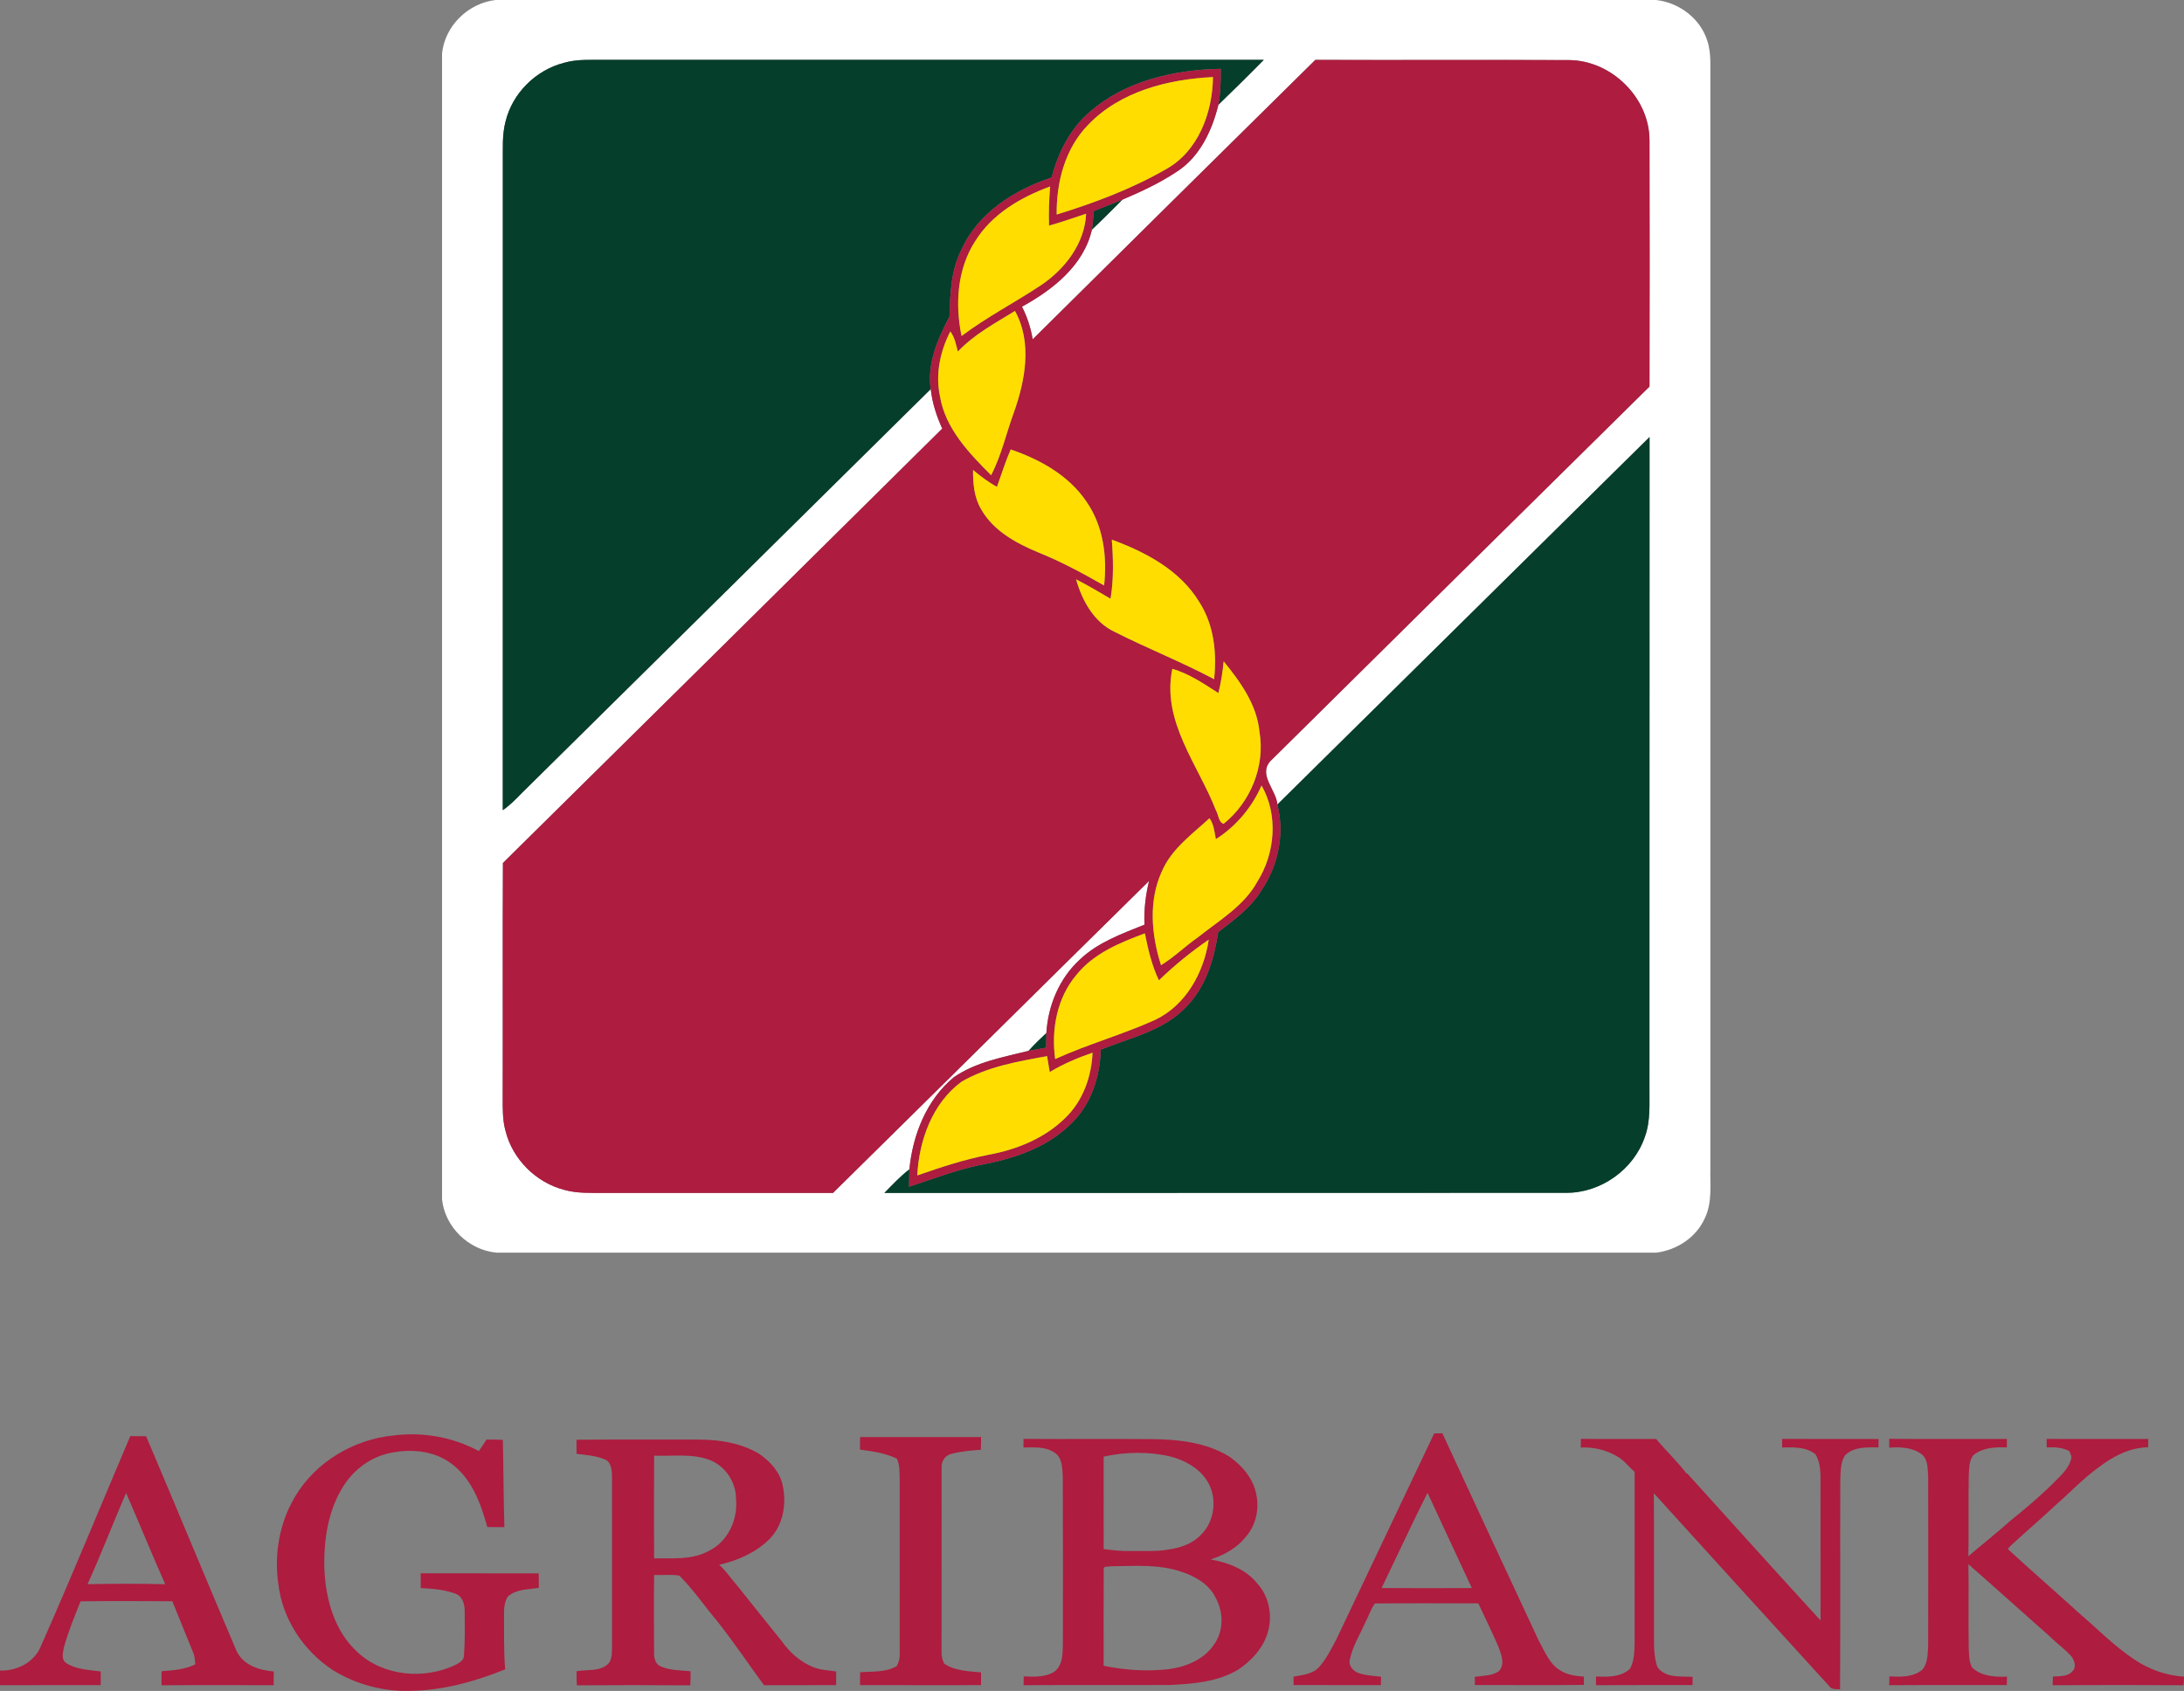 <?xml version="1.0" encoding="UTF-8"?>
<svg id="Layer_2" data-name="Layer 2" xmlns="http://www.w3.org/2000/svg" viewBox="0 0 1175.6 910.35">
  <rect x="0" y="0" width="1175.6" height="910.35" fill="#808080" stroke="none"/>
  <defs>
    <style>
      .cls-1 {
        fill: #fff;
      }

      .cls-1, .cls-2, .cls-3, .cls-4 {
        stroke-width: 0px;
      }

      .cls-2 {
        fill: #ae1c3f;
      }

      .cls-3 {
        fill: #053e2b;
      }

      .cls-4 {
        fill: #fd0;
      }
    </style>
  </defs>
  <g id="Layer_1-2" data-name="Layer 1">
    <g>
      <g>
        <path class="cls-1" d="m266.75,0h624.68c12.39,1.35,23.83,9.95,27.59,21.98,2.31,7,1.47,14.5,1.63,21.74-.04,194.96-.02,389.93,0,584.89-.22,9.21,1.17,19.02-3.14,27.57-4.66,10.15-14.96,16.81-25.88,18.2H267.12c-14.9-1.45-27.61-13.75-29.18-28.71V28.87c1.47-14.9,14.02-27.15,28.81-28.87Zm36.9,33.8c-15.2,3.86-27.87,16.39-31.53,31.67-1.91,7.22-1.37,14.74-1.45,22.14.04,116.18-.06,232.38-.02,348.57,3.84-2.61,7.04-5.97,10.27-9.25,73.35-72.49,146.75-144.94,220.08-217.46.8,7.38,3.12,14.5,6.19,21.25-78.8,78-157.56,156.01-236.47,233.87-.22,42.07,0,84.17-.12,126.26,0,6.01-.12,12.14,1.51,17.98,3.78,15.2,16.31,27.73,31.43,31.69,7.08,2.05,14.52,1.65,21.8,1.71,41-.02,82.02-.02,123.04,0,56.78-55.92,113.35-112.06,170.15-167.98-1.87,7.72-2.82,15.62-2.47,23.55-12.17,4.91-25.03,9.47-34.71,18.7-11.1,10.09-17.25,24.81-18.1,39.63-3.32,3.06-6.54,6.25-9.59,9.59-13.75,3.46-28.37,5.99-40.24,14.22-14.66,12.1-22.12,31.01-23.91,49.57-4.91,3.76-9.13,8.32-13.45,12.71,122.31-.08,244.59.06,366.9-.06,18.68.16,36.54-12.53,42.49-30.24,3.16-8.67,2.31-18,2.43-27.04,0-116.56.04-233.09.06-349.63-66.8,65.91-133.53,131.93-200.33,197.84-.66-7.84-10.28-15.82-3.96-23.18,68-67.34,136.11-134.6,204.25-201.82.06-44.22.14-88.43,0-132.65-.06-22.82-20.35-42.81-43.07-43.11-45.6-.22-91.21.06-136.83-.12-50.79,50.05-101.46,100.24-152.13,150.43-.97-6.13-2.94-12.06-5.75-17.59,16.55-9.09,33.16-22.08,37.64-41.44,5.59-5.27,11.04-10.72,16.43-16.17,9.97-4.26,19.87-8.83,28.93-14.84,12.59-7.88,19.28-22.26,22.72-36.21,8.24-7.98,16.41-16.01,24.45-24.21-118.25,0-236.49.02-354.74,0-7.3.06-14.76-.46-21.88,1.57Z"/>
        <path class="cls-3" d="m303.65,33.8c7.12-2.03,14.58-1.51,21.88-1.57,118.25.02,236.49,0,354.74,0-8.04,8.2-16.21,16.23-24.45,24.21,1.17-6.39,1.33-12.91,1.29-19.4-24.95.5-51.27,6.39-70.5,23.2-10.62,9.09-17.07,21.96-20.53,35.31-20.05,6.66-39.73,19.04-48.62,38.99-5.63,11.08-6.01,23.65-6.35,35.79-6.27,12.08-12.12,25.11-10.13,39.15-73.33,72.51-146.73,144.96-220.08,217.46-3.22,3.28-6.43,6.64-10.27,9.25-.04-116.2.06-232.4.02-348.57.08-7.4-.46-14.92,1.45-22.14,3.66-15.28,16.33-27.81,31.53-31.67Z"/>
        <path class="cls-3" d="m588.84,113.59c5.09-2.07,10.25-4.06,15.34-6.11-5.39,5.45-10.84,10.9-16.43,16.17.44-3.34.76-6.7,1.09-10.07Z"/>
        <path class="cls-3" d="m687.59,433.12c66.8-65.91,133.53-131.93,200.33-197.84-.02,116.54-.06,233.07-.06,349.63-.12,9.03.74,18.36-2.43,27.04-5.95,17.71-23.81,30.4-42.49,30.24-122.31.12-244.59-.02-366.9.06,4.32-4.4,8.53-8.95,13.45-12.71-.08,3.12-.12,6.23-.16,9.35,12.49-4.02,24.77-8.85,37.66-11.58,17.45-3.2,35.31-8.77,48.44-21.29,11.48-10.32,16.73-25.78,17.05-40.92,15.86-6.45,33.98-10.11,46.11-23.12,10.56-10.72,14.92-25.66,17.15-40.18,8.61-6.64,17.76-13.21,23.45-22.74,8.95-13.33,12.37-30.28,8.4-45.93Z"/>
        <path class="cls-3" d="m553.65,565.73c3.04-3.34,6.27-6.53,9.59-9.59-.04,2.63-.1,5.27-.12,7.9-3.16.56-6.33,1.09-9.47,1.69Z"/>
        <path class="cls-2" d="m707.99,32.25c45.62.18,91.23-.1,136.83.12,22.72.3,43.01,20.29,43.07,43.11.14,44.22.06,88.43,0,132.65-68.14,67.22-136.25,134.48-204.25,201.82-6.33,7.36,3.3,15.34,3.96,23.18,3.98,15.66.56,32.61-8.4,45.93-5.69,9.53-14.84,16.09-23.45,22.74-2.23,14.52-6.58,29.46-17.15,40.18-12.14,13.01-30.26,16.67-46.11,23.12-.32,15.14-5.57,30.6-17.05,40.92-13.13,12.51-30.99,18.08-48.44,21.29-12.89,2.73-25.17,7.56-37.66,11.58.04-3.12.08-6.23.16-9.35,1.79-18.56,9.25-37.48,23.91-49.57,11.88-8.24,26.5-10.76,40.24-14.22,3.14-.6,6.31-1.13,9.47-1.69.02-2.63.08-5.27.12-7.9.86-14.82,7-29.54,18.1-39.63,9.69-9.23,22.54-13.79,34.71-18.7-.36-7.94.6-15.84,2.47-23.55-56.8,55.92-113.37,112.06-170.15,167.98-41.02-.02-82.04-.02-123.04,0-7.28-.06-14.72.34-21.8-1.71-15.12-3.96-27.65-16.49-31.43-31.69-1.63-5.85-1.51-11.98-1.51-17.98.12-42.09-.1-84.19.12-126.26,78.92-77.86,157.68-155.87,236.47-233.87-3.06-6.74-5.39-13.87-6.19-21.25-1.99-14.04,3.86-27.08,10.13-39.15.34-12.14.72-24.71,6.35-35.79,8.89-19.95,28.57-32.33,48.62-38.99,3.46-13.35,9.91-26.22,20.53-35.31,19.24-16.81,45.56-22.7,70.5-23.2.04,6.49-.12,13.01-1.29,19.4-3.44,13.95-10.13,28.33-22.72,36.21-9.05,6.01-18.96,10.58-28.93,14.84-5.09,2.05-10.25,4.04-15.34,6.11-.34,3.36-.66,6.72-1.09,10.07-4.48,19.36-21.09,32.35-37.64,41.44,2.8,5.53,4.77,11.46,5.75,17.59,50.67-50.19,101.34-100.38,152.13-150.43Zm-122.31,34.99c-12.39,12.71-17.11,30.91-16.89,48.26,20.25-6.23,40.3-13.75,58.71-24.33,17.53-9.61,25.22-30.64,25.42-49.69-24.21,1.21-49.97,7.68-67.24,25.76Zm-60.83,62.72c-9.61,15-10.8,33.86-7.26,50.95,13.61-10.25,28.79-18.06,42.95-27.47,12.81-8.69,23.37-22.4,24.11-38.37-6.62,2.21-13.25,4.52-19.97,6.41-.22-7.04,0-14.08.6-21.09-15.84,5.81-31.39,14.86-40.42,29.58Zm-9.27,59.32c-.97-3.76-1.67-7.7-4.06-10.86-5.45,10.64-8.08,22.94-5.59,34.79,2.84,17.37,15.62,30.66,27.55,42.61,5.53-10.58,8.12-22.46,12.21-33.64,6.19-17.35,10.03-37.86.64-54.79-10.7,6.6-22.02,12.61-30.76,21.88Zm21.07,72.81c-4.64-2.51-8.83-5.73-12.87-9.07-.06,7.34.6,15,4.52,21.41,6.62,11.54,18.88,18.08,30.76,23.04,12.23,4.91,23.81,11.2,35.27,17.73,1.73-15.54-.42-32.15-9.55-45.2-9.49-14.1-24.99-22.64-40.72-28.03-2.86,6.54-4.97,13.41-7.4,20.13Zm61.13,60.24c-6.15-3.56-12.23-7.24-18.56-10.44,3.24,11.42,9.59,23.1,20.81,28.31,17.63,8.93,36.05,16.19,53.51,25.46,1.49-14.18-.08-29.22-7.94-41.46-10.36-17.19-28.89-26.96-47.15-33.66.82,10.6,1.07,21.27-.68,31.79Zm58.05,50.79c-7.84-5.05-15.74-10.42-24.77-13.05-5.91,28.29,13.95,51.64,23.55,76.41,1.39,2.21,1.19,6.07,4.04,7.04,14.56-11.68,22.46-31.09,19.3-49.61-1.41-14.62-10.28-26.84-19.26-37.86-.58,5.75-1.43,11.48-2.86,17.07Zm23.24,49.77c-5.17,11.8-13.71,21.96-24.59,28.89-.74-3.88-1.11-7.96-3.42-11.28-9.37,8.63-20.39,16.45-25.6,28.53-7.36,15.91-5.69,34.3-.5,50.59,7.14-4.34,13.11-10.3,19.95-15.06,11.36-9.07,24.69-16.77,31.91-29.9,9.59-15.3,11.36-35.87,2.25-51.76Zm-99.47,101.74c-10.66,12.41-13.81,29.64-11.62,45.54,17.57-8,36.27-13.17,53.83-21.11,16.61-7.92,26.22-25.52,28.83-43.17-9.53,6.54-18.5,13.85-26.82,21.88-3.82-8-5.81-16.65-7.56-25.28-13.39,4.99-27.41,10.7-36.66,22.14Zm-14.54,52.52c-.48-2.86-.95-5.71-1.43-8.55-15.68,2.84-31.97,5.63-45.93,13.69-15.78,11.52-22.98,31.61-23.93,50.53,12.55-4.38,25.21-8.55,38.28-11.1,15.14-2.79,30.18-8.81,41.28-19.75,9.53-9.11,14.22-22.2,14.78-35.21-8,2.73-15.8,6.05-23.04,10.4Z"/>
        <path class="cls-4" d="m585.68,67.24c17.27-18.08,43.03-24.55,67.24-25.76-.2,19.06-7.9,40.09-25.42,49.69-18.4,10.58-38.45,18.1-58.71,24.33-.22-17.35,4.5-35.55,16.89-48.26Z"/>
        <path class="cls-4" d="m524.85,129.96c9.03-14.72,24.59-23.77,40.42-29.58-.6,7-.82,14.04-.6,21.09,6.72-1.89,13.35-4.2,19.97-6.41-.74,15.97-11.3,29.68-24.11,38.37-14.16,9.41-29.34,17.23-42.95,27.47-3.54-17.09-2.35-35.95,7.26-50.95Z"/>
        <path class="cls-4" d="m515.58,189.29c8.73-9.27,20.05-15.28,30.76-21.88,9.39,16.93,5.55,37.44-.64,54.79-4.1,11.18-6.68,23.06-12.21,33.64-11.94-11.96-24.71-25.24-27.55-42.61-2.49-11.86.14-24.15,5.59-34.79,2.39,3.16,3.08,7.1,4.06,10.86Z"/>
        <path class="cls-4" d="m536.64,262.1c2.43-6.72,4.54-13.59,7.4-20.13,15.74,5.39,31.23,13.93,40.72,28.03,9.13,13.05,11.28,29.66,9.55,45.2-11.46-6.53-23.04-12.81-35.27-17.73-11.88-4.95-24.13-11.5-30.76-23.04-3.92-6.41-4.58-14.06-4.52-21.41,4.04,3.34,8.24,6.56,12.87,9.07Z"/>
        <path class="cls-4" d="m597.78,322.33c1.75-10.52,1.49-21.19.68-31.79,18.26,6.7,36.78,16.47,47.15,33.66,7.86,12.23,9.43,27.27,7.94,41.46-17.47-9.27-35.89-16.53-53.51-25.46-11.22-5.21-17.57-16.89-20.81-28.31,6.33,3.2,12.41,6.88,18.56,10.44Z"/>
        <path class="cls-4" d="m655.82,373.12c1.43-5.59,2.29-11.32,2.86-17.07,8.97,11.02,17.84,23.24,19.26,37.86,3.16,18.52-4.73,37.94-19.3,49.61-2.84-.97-2.65-4.83-4.04-7.04-9.61-24.77-29.46-48.12-23.55-76.41,9.03,2.63,16.93,8,24.77,13.05Z"/>
        <path class="cls-4" d="m679.06,422.9c9.11,15.89,7.34,36.46-2.25,51.76-7.22,13.13-20.55,20.83-31.91,29.9-6.84,4.75-12.81,10.72-19.95,15.06-5.19-16.29-6.86-34.67.5-50.59,5.21-12.08,16.23-19.89,25.6-28.53,2.31,3.32,2.69,7.4,3.42,11.28,10.88-6.92,19.42-17.09,24.59-28.89Z"/>
        <path class="cls-4" d="m579.59,524.63c9.25-11.44,23.28-17.15,36.66-22.14,1.75,8.63,3.74,17.29,7.56,25.28,8.32-8.04,17.29-15.34,26.82-21.88-2.61,17.65-12.21,35.25-28.83,43.17-17.57,7.94-36.27,13.11-53.83,21.11-2.19-15.89.95-33.12,11.62-45.54Z"/>
        <path class="cls-4" d="m565.05,577.15c7.24-4.36,15.04-7.68,23.04-10.4-.56,13.01-5.25,26.1-14.78,35.21-11.1,10.94-26.14,16.97-41.28,19.75-13.07,2.55-25.72,6.72-38.28,11.1.95-18.92,8.16-39.01,23.93-50.53,13.97-8.06,30.26-10.84,45.93-13.69.48,2.84.95,5.69,1.43,8.55Z"/>
      </g>
      <path class="cls-2" d="m771.98,771.73c1.45-.05,2.92-.08,4.4-.1,17.29,37.34,34.62,74.67,52.04,111.96,3.27,5.78,5.8,12.74,12.01,16.03,3.64,2.23,7.95,2.69,12.12,3.02-.01,1.47-.01,2.94,0,4.44-19.54.3-39.09.04-58.63.12-.04-1.49-.06-2.96-.08-4.42,4.35-.71,9.13-.44,12.93-3.02,3.72-3.92,1.13-9.47-.42-13.76-3.38-7.66-7.01-15.21-10.59-22.78-18.55-.05-37.1-.14-55.64.04-2.25,2.86-3.25,6.6-5.01,9.81-2.91,6.66-6.95,12.95-8.47,20.15-.99,3.02,1.29,5.97,3.92,7.22,4.08,1.62,8.52,1.73,12.84,2.25-.06,1.49-.09,3-.11,4.52-15.67-.04-31.33.05-47-.04-.01-1.52,0-3.02,0-4.51,4.84-.92,10.48-1.35,13.92-5.34,3.82-4.4,6.44-9.67,9.15-14.79,17.54-36.94,35.04-73.89,52.62-110.8Zm-28.3,83.23c16.19.09,32.38.09,48.58.01-7.89-17.13-15.97-34.17-23.86-51.31-8.5,16.97-16.47,34.2-24.72,51.3Z"/>
      <path class="cls-2" d="m211.83,772.82c15.71-2.02,31.97.87,45.91,8.4,1.42-2.03,2.77-4.1,4.12-6.17,2.93-.06,5.86-.04,8.8.13.39,15.66.34,31.32.84,46.98-3.06,0-6.12.01-9.18-.05-3.57-12.86-8.53-26.53-19.9-34.53-9.29-6.71-21.57-7.66-32.51-5.31-10.11,2.06-18.97,8.57-24.63,17.12-8.77,13.43-11.18,29.96-10.66,45.72.75,16.13,5.52,33.28,17.89,44.43,13.92,12.97,35.91,14.84,52.75,6.75,1.95-1.08,4.51-2.43,4.49-4.99.6-8.04.45-16.11.37-24.16.04-3.62-1.28-7.92-5.06-9.18-5.93-2.2-12.34-2.67-18.6-3,.03-2.65.03-5.29-.04-7.92,21.18,0,42.35-.02,63.53.01.11,2.59.12,5.2.06,7.82-5.65.85-12.07.64-16.63,4.62-1.84,2.8-2.12,6.3-2.07,9.58.11,9.89-.23,19.79.62,29.66-15.88,6.42-32.72,11.14-49.93,11.54-15.02.68-30.28-3.26-43.02-11.26-15.63-10.29-26.89-27.3-29.12-46-2.46-16.35.63-33.6,9.27-47.76,11.09-18.39,31.46-30.33,52.7-32.43Z"/>
      <path class="cls-2" d="m70.13,773.17l8.52.06c16.34,38.45,32.27,77.07,48.63,115.51,3.54,7.71,12.23,10.48,20.08,11.14-.02,2.44-.04,4.9-.06,7.36-20.13.04-40.25-.09-60.38.05,0-2.52.02-5.04.05-7.55,6.15-.5,12.53-.88,18.14-3.69-.16-2.29-.3-4.63-1.27-6.73-3.77-9.05-7.33-18.19-11.08-27.25-16.46-.12-32.93-.16-49.4.03-3.23,8.08-6.57,16.17-8.89,24.58-.57,2.9-1.77,6.81,1.32,8.75,5.46,3.47,12.2,3.59,18.43,4.43-.01,2.44-.02,4.9-.02,7.36-18.06.02-36.13.02-54.2.02v-7.88c9.03.41,18.63-4.48,22.05-13.21,16.59-37.42,32.05-75.32,48.08-112.98Zm-23.02,79.72c13.93-.32,27.9-.32,41.83.01-7.27-16.27-13.9-32.82-21.08-49.13-7.06,16.31-13.39,32.95-20.75,49.12Z"/>
      <path class="cls-2" d="m462.97,773.67c21.71-.03,43.41-.03,65.12,0,.02,2.28-.02,4.58-.15,6.87-5.43.31-10.88.83-16.14,2.27-3.16.8-5.26,4.13-4.95,7.34-.05,32.97.03,65.94-.03,98.91-.12,2.29.4,4.56,1.44,6.62,5.78,3.92,13.09,4.03,19.81,4.69.01,2.28.01,4.56,0,6.86-21.72,0-43.43.05-65.14-.03-.01-2.31,0-4.6.03-6.88,6.62-.61,13.8.2,19.75-3.38,1.2-2.09,1.7-4.46,1.6-6.86-.03-31.35.02-62.71-.02-94.06-.14-3.6.06-7.36-1.5-10.7-6.2-3.06-13.13-3.97-19.89-4.91.02-2.25.04-4.5.07-6.74Z"/>
      <path class="cls-2" d="m310.32,775.1c21.88-.16,43.76-.01,65.64-.07,11.41.01,23.22,1.87,33.09,7.92,5.7,4.12,10.92,9.72,12.28,16.86,2.18,10.08.15,21.75-7.49,29.13-7.25,7.07-16.97,11.25-26.72,13.51,3.7,3.18,6.29,7.38,9.54,10.99,7.95,10.06,16.03,20.03,24.07,30.03,4.25,6.05,9.99,11.23,16.9,14.02,3.97,1.61,8.28,1.75,12.47,2.39,0,2.43-.02,4.88-.03,7.32-12.95.1-25.89.01-38.84.04-8.37-11.4-16.26-23.18-25.04-34.29-6.9-8.18-12.94-17.11-20.51-24.7-4.47-.73-9.07-.12-13.58-.32-.21,14.07-.08,28.13-.03,42.2-.11,2.8.99,6.14,3.87,7.16,4.99,2.02,10.48,1.98,15.77,2.45.02,2.52,0,5.06-.14,7.6-20.35-.16-40.71-.17-61.06-.01-.17-2.54-.19-5.08-.16-7.61,5.82-1.02,13.29.43,17.55-4.56,1.52-2.38,1.48-5.33,1.55-8.04-.01-30.66.01-61.32-.01-91.98-.08-3.28-.17-7.44-3.42-9.26-4.93-2.16-10.4-2.59-15.69-3.17.03-2.55.02-5.08-.01-7.61Zm41.78,8.57c-.15,18.43-.08,36.86-.02,55.29,9.95-.12,20.58,1,29.62-4.09,10.17-4.98,15.51-16.76,14.49-27.76.09-9.16-5.81-17.94-14.38-21.19-9.5-3.52-19.82-1.82-29.71-2.25Z"/>
      <path class="cls-2" d="m550.93,774.64c23,.22,46-.06,69.01.14,14.36.14,29.44,1.75,41.9,9.5,7.04,4.92,13.11,12.19,14.51,20.9,1.54,7.8-.57,16.32-5.86,22.32-4.74,5.97-11.69,9.74-18.84,12.06,9.32,1.65,18.97,5.26,25.06,12.87,6.91,7.48,8.66,18.98,5.03,28.39-2.77,7.56-8.62,13.59-15.21,18.02-10.96,6.64-24.07,7.67-36.57,8.3-26.33.16-52.65-.05-78.98.12-.01-1.6.02-3.17.06-4.74,5.37.22,11.22.54,16.05-2.24,5.01-3.3,4.92-9.88,5.04-15.2.02-29.98.1-59.97-.05-89.95-.27-4.62-.19-10.63-4.74-13.28-4.86-3.14-10.92-2.62-16.43-2.55,0-1.56,0-3.12.02-4.66Zm43.12,9.55c.01,16.59-.02,33.19.01,49.78,4.63.58,9.28,1.18,13.97,1.07,6.98-.16,14.03.45,20.94-.83,6.32-.9,12.87-3.04,17.36-7.81,7.65-7.33,9.09-20.13,3.49-29.07-4.35-6.95-12.02-11.15-19.77-13.18-11.78-2.79-24.2-2.51-36,.04Zm.06,60.74c-.14,17.29-.03,34.58-.05,51.87,11.4,2.38,23.17,3.13,34.75,1.86,9.37-1.2,19.11-5.06,24.56-13.15,5.47-7.32,5.3-17.72.88-25.5-3.52-7.18-10.94-11.43-18.29-13.8-12.22-4.23-25.33-3.09-38.02-2.97-1.2.37-4.13-.4-3.83,1.69Z"/>
      <path class="cls-2" d="m850.95,774.63c13.5.16,27,.04,40.5.07,5.35,6.37,11.43,12.15,16.49,18.74l.2-.25c23.9,26.43,47.74,52.95,71.82,79.22-.04-26.11.02-52.23-.02-78.34-.13-3.84-.7-7.93-2.78-11.2-5.03-3.99-11.82-3.71-17.87-3.59-.02-1.55-.03-3.09-.02-4.62,17.3.11,34.61,0,51.92.06-.03,1.5-.04,3-.04,4.51-6.15-.01-13.3-.47-18.01,4.27-2.49,3.68-2.25,8.33-2.54,12.58-.18,37.78.11,75.57-.14,113.35-2.14-.05-4.63.25-5.95-1.81-31.46-34.54-62.93-69.08-94.29-103.71.19,24.05.02,48.11.08,72.16.07,6.69-.44,13.54,1.38,20.07.7,2.78,3.42,4.39,5.93,5.36,4.35,1.43,8.99,1.02,13.5,1.25-.03,1.47-.06,2.94-.07,4.43-17.31.06-34.62-.06-51.92.07-.03-1.58-.03-3.14-.03-4.69,6.22.26,13.44.46,18.28-4.15,2.26-4.02,2.38-8.85,2.51-13.35.02-30.88-.01-61.76.02-92.64-3.32-2.85-5.94-6.58-9.89-8.61-5.76-3.33-12.46-4.85-19.09-4.51,0-1.57.01-3.12.03-4.67Z"/>
      <path class="cls-2" d="m1016.93,774.62c21.11.2,42.23.02,63.34.09-.03,1.51-.04,3.02-.04,4.55-6.17-.31-12.98.07-17.97,4.13-2.44,2.97-2.24,7.11-2.51,10.75-.32,14.56.09,29.12-.22,43.68,7.44-6.36,15.14-12.41,22.43-18.95,8.12-6.5,16.06-13.23,23.45-20.55,3.77-3.91,8.33-7.66,9.52-13.24.3-1.41-.68-2.6-1.06-3.85-3.74-2.02-8.02-2.19-12.17-1.99-.02-1.53-.03-3.05-.03-4.56,18.22.06,36.45.01,54.69.02-.04,1.48-.07,2.97-.07,4.48-9.83.09-18.86,4.85-26.49,10.67-8.27,5.93-15.24,13.39-22.88,20.06-7.59,7.12-15.49,13.88-23.17,20.91-.95,1.06-2.45,1.84-2.81,3.3,12.5,11.53,25.39,22.68,37.96,34.14,9.86,8.41,18.93,17.81,29.76,25.02,7.94,5.44,17.33,8.76,26.94,9.39-.09,1.52-.15,3.06-.22,4.6-23.5-.15-47-.1-70.5-.01.04-1.57.1-3.13.17-4.68,3.62-.21,8.03.15,10.59-2.95,2.08-2.01,1.02-5.32-.28-7.45-3.6-4.26-8.25-7.42-12.18-11.33-14.59-12.86-29-25.92-43.63-38.73.26,14.98-.08,29.97.16,44.96.21,3.57.06,7.37,1.79,10.64,4.95,4.76,12.29,5.24,18.8,4.92-.04,1.51-.07,3.03-.08,4.56-21.11.03-42.21-.08-63.32.07.03-1.61.08-3.18.14-4.75,5.99.3,12.88.52,17.72-3.63,3.01-3.43,2.8-8.45,3.13-12.76.07-30.36.04-60.72.01-91.08-.36-4.19.07-9.44-3.68-12.27-4.95-3.6-11.4-3.81-17.27-3.42-.02-1.59-.03-3.17-.02-4.74Z"/>
    </g>
  </g>
</svg>